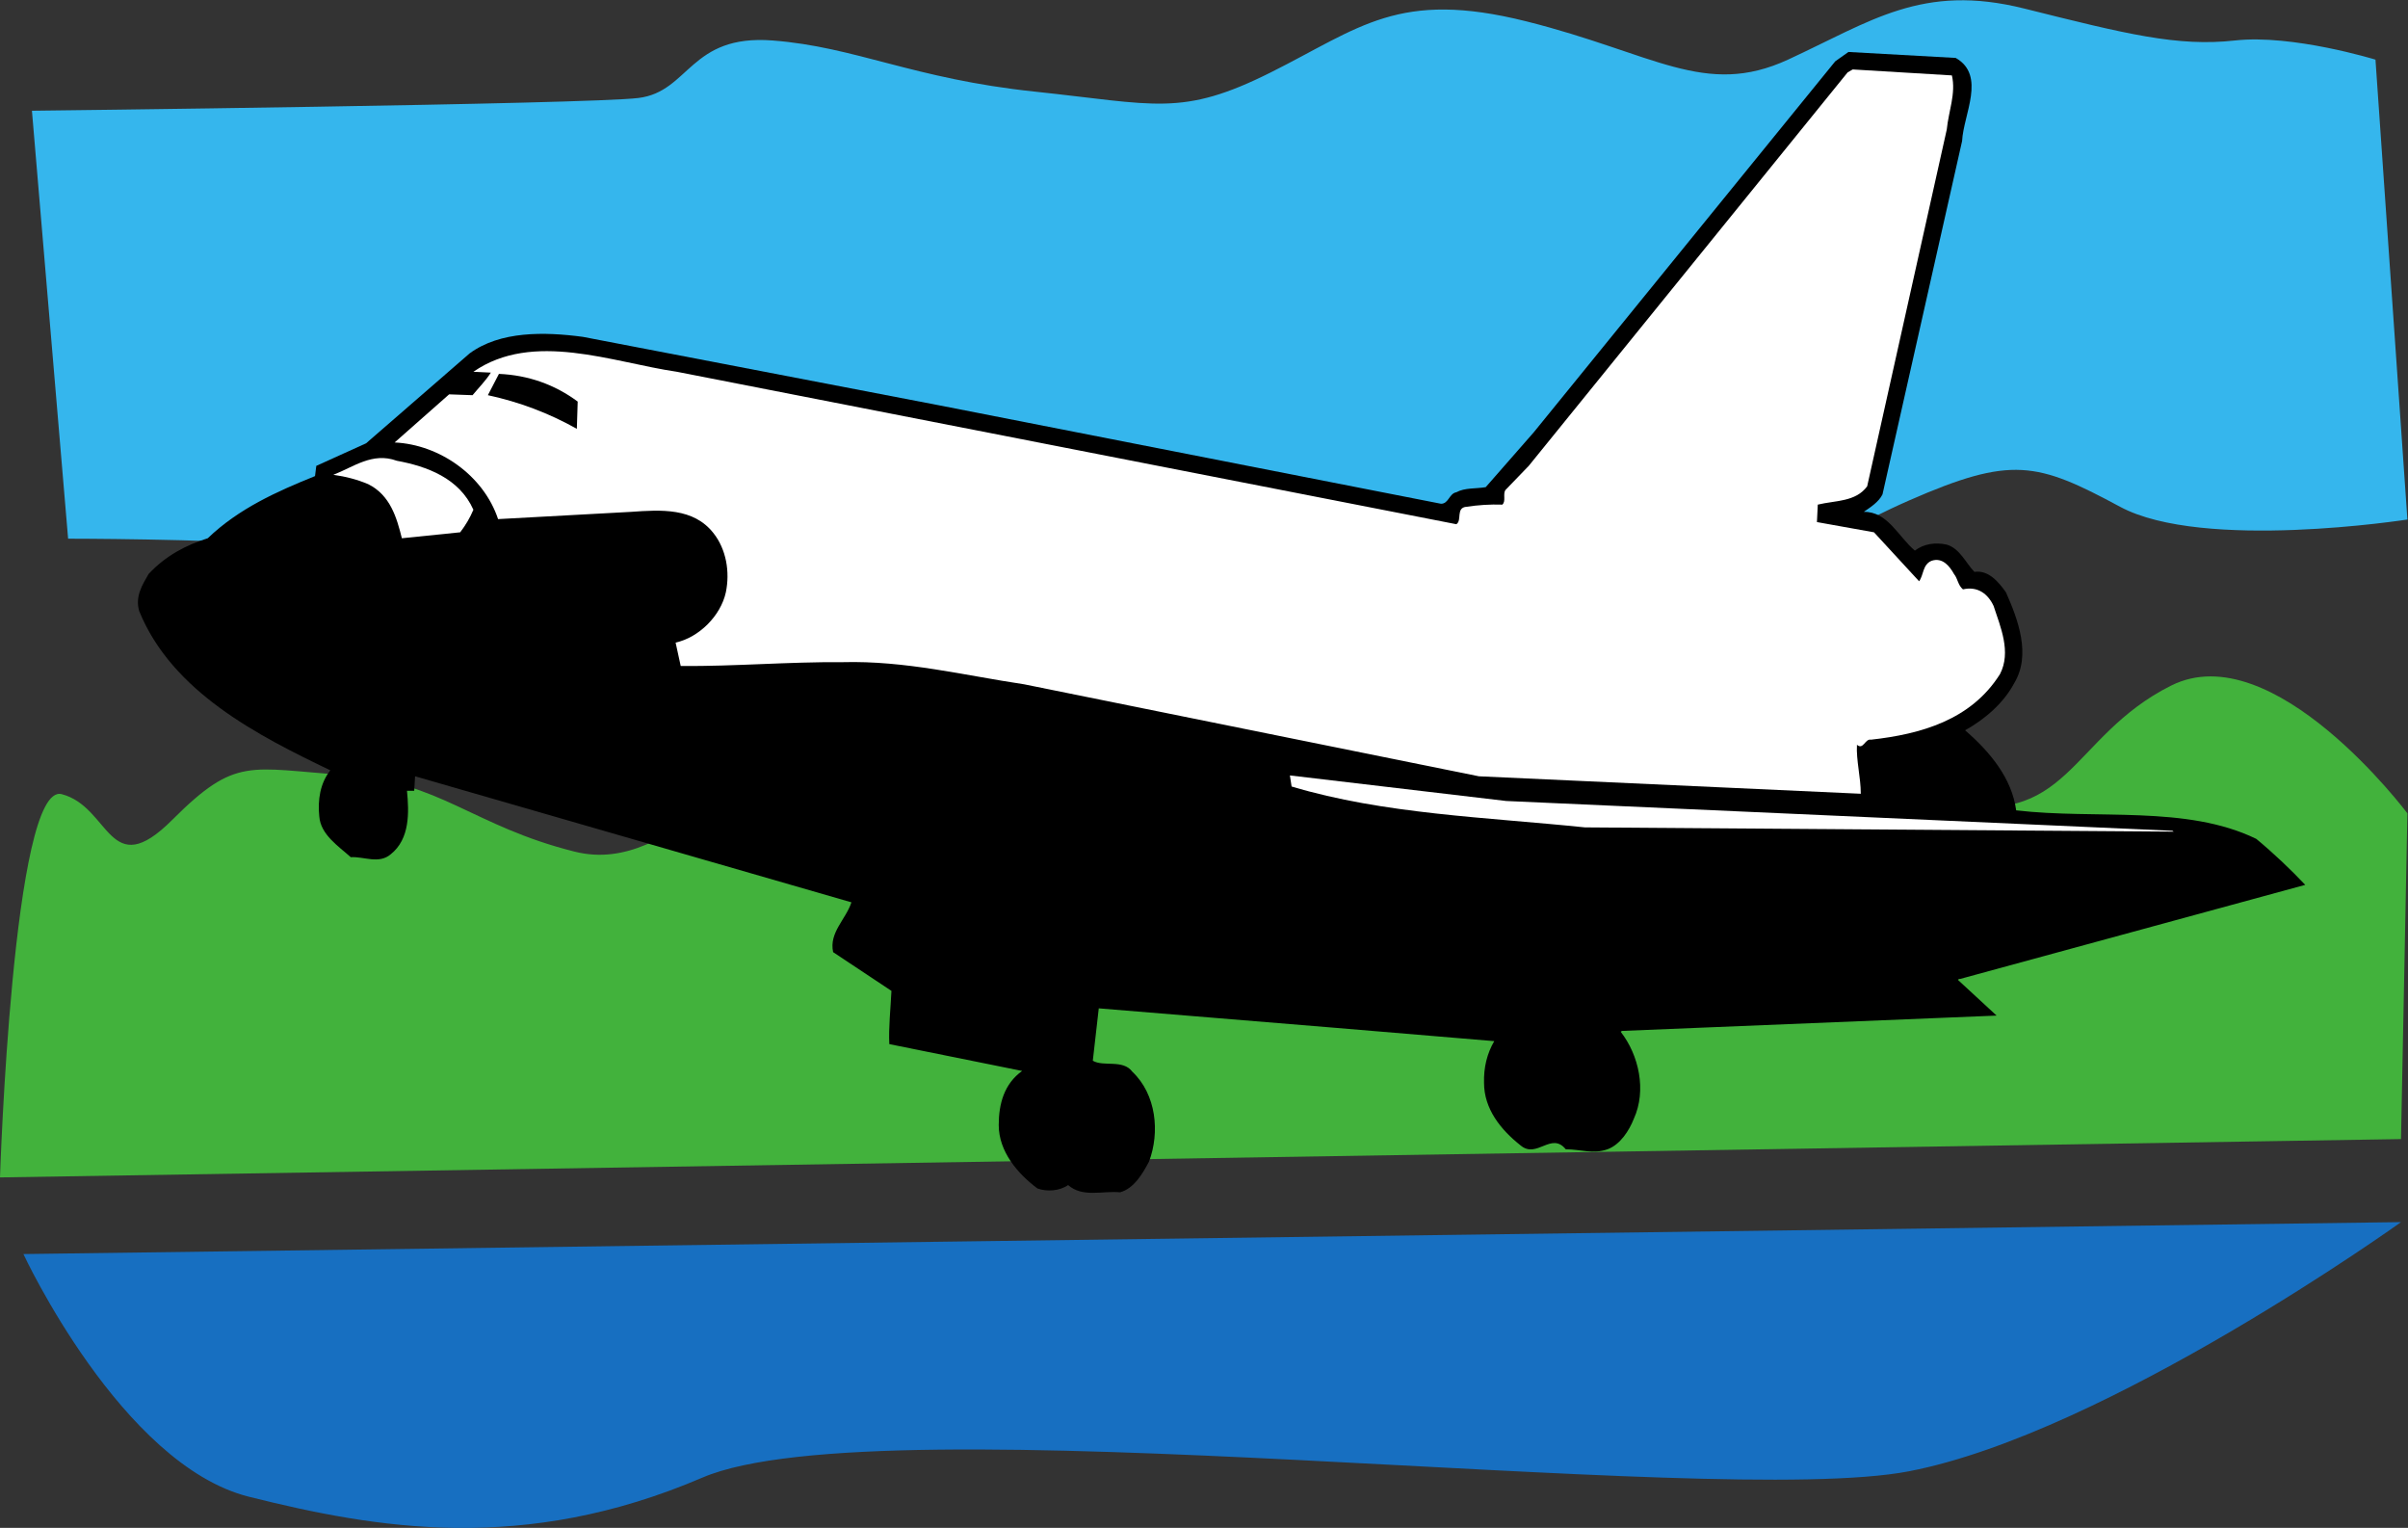 <?xml version="1.0" encoding="UTF-8" standalone="no"?>
<svg
   xmlns:dc="http://purl.org/dc/elements/1.1/"
   xmlns:cc="http://creativecommons.org/ns#"
   xmlns:rdf="http://www.w3.org/1999/02/22-rdf-syntax-ns#"
   xmlns:svg="http://www.w3.org/2000/svg"
   xmlns="http://www.w3.org/2000/svg"
   viewBox="0 0 754 478.307"
   height="478.307"
   width="754"
   xml:space="preserve"
   id="svg2"
   version="1.1"><rect x="0" y="0" width="754" height="478.307" fill="#333333" stroke="none"/><defs
     id="defs6" /><g
     transform="matrix(1.333,0,0,-1.333,0,478.307)"
     id="g10"><g
       transform="scale(0.1)"
       id="g12"><path
         id="path14"
         style="fill:#35b6ed;fill-opacity:1;fill-rule:nonzero;stroke:none"
         d="m 75,3328.13 c 0,0 1305,15 1425,30 120,15 120,150 315,135 195,-15 330,-90 615,-120 285,-30 345,-60 555,45 210,105 300,195 600,120 300,-75 420,-180 615,-90 195,90 315,180 555,120 240,-60 360,-90 495,-75 135,15 330,-45 330,-45 l 75,-1080 c 0,0 -480,-75 -675,30 -195,105 -255,120 -495,15 -240,-105 -345,-225 -690,-150 -345,75 -360,210 -855,150 -495,-60 -630,-255 -990,-135 -360,120 -330,135 -600,105 -270,-30 -480,-90 -675,-75 -195,15 -515,15 -515,15 l -85,1005" /><path
         id="path16"
         style="fill:#42b23c;fill-opacity:1;fill-rule:nonzero;stroke:none"
         d="m 0,823.125 5640,90 15,765.005 c 0,0 -315,420 -555,300 -240,-120 -240,-345 -540,-270 -300,75 -480,240 -735,150 -255,-90 -345,-450 -525,-300 -180,150 -210,315 -480,255 -270,-60 -345,-315 -465,-255 -120,60 -150,270 -375,285 -225,15 -390,-315 -630,-255 -240,60 -315,165 -540,180 -225,15 -255,45 -405,-105 -150,-150 -145,30.01 -260,60 C 30,1753.13 0,823.125 0,823.125" /><path
         id="path18"
         style="fill:#000000;fill-opacity:1;fill-rule:nonzero;stroke:none"
         d="m 4594,3452.13 c 72,-41 18,-133 15,-195 l -187,-830 c -9,-18 -28,-30 -44,-41 56,1 81,-58 120,-91 21,16 48,20 75,14 31,-9 45,-44 65,-64 33,5 57,-24 74,-48 28,-63 60,-147 19,-214 -25,-47.01 -70,-85 -115,-110 59,-51 110,-113 120,-188 188,-22 400,13 564,-67 40,-33 81,-72 115,-108 l -811,-221 c -2,1 -3,-1 -5,-2 l 91,-84 -880,-36 -3,-2 c 43,-55 61,-138 31,-204.005 -11,-28 -32,-60.996 -62,-72 -34,-12 -63,0 -98,0 -34,41.996 -68,-23.004 -106,9 -47,37.004 -86,86 -86,147.005 -1,36 7,69 24,98 l -370,31 -559,46 -14,-123 c 25,-15 71,4 93,-26 56,-53 65,-142.005 39,-211.001 -15,-28.004 -35,-63.004 -68,-72.004 -41,4 -88,-12.996 -122,17.004 -20,-14.008 -50,-16.004 -72,-8.004 -47,35 -91,87 -91,149 0,50 13,97.005 55,127.005 l -312,63 c -2,38 3,83 5,125 l -137,91 c -10,46 30,77 43,117 l -1025,296 -2.004,-34 H 956 c 5,-51 6.996,-113 -38.004,-149 -27.996,-24 -62.996,-5 -93.996,-7 -29,26 -71,53 -74,96 -4,38 2.004,78 26,108 -169,81 -372,184 -449,374 -10,34 7,61 22,87 40,43 88,68 139,84 73,70 163,110 252,146 l 3,24 117,53 243,211 c 72,53 176,51 266,39 l 838,-161 1178,-231 c 18,0 19,24 36,27 20,11 46,8 69,12 l 113,129 708,871 31,22 252,-14" /><path
         id="path20"
         style="fill:#ffffff;fill-opacity:1;fill-rule:nonzero;stroke:none"
         d="m 4585,3411.13 c 10,-42 -8,-85 -12,-127 l -187,-838 c -27,-37 -75,-33 -116,-43 l -2,-41 134,-24 106,-115 c 11,15 8,39 29,48 26,9 43,-13 53,-31 9,-11 9,-26 21,-36 35,8 59,-11 72,-39 16,-49 42,-108 15,-160 -68,-108 -186,-141 -303,-154.01 -14,3.01 -18,-25 -33,-11.99 -2,-37 9,-76 9,-115 l -897,41 -1068,215.99 c -141,21.01 -279,56.01 -427,52.01 -128,1 -252,-10 -380,-9 l -12,55 c 55,12 106,63 118,118 10,48 1,101 -29,139 -47,60 -123,55 -194,50 l -312,-17 c -34,102 -137,175 -242.996,180 l 127.996,113 55,-2 c 14,17 31,34 43,53 l -41,2 c 140,97 327,22 478,0 l 1831,-358 c 14,9 -2,39 24,41 27,4 55,6 84,5 9,8 1,24 7,34 l 55,57 749,924 12,7 233,-14" /><path
         id="path22"
         style="fill:#000000;fill-opacity:1;fill-rule:nonzero;stroke:none"
         d="m 1357,2645.13 -2,-64 c -66,37 -135,63 -209,79 l 26,50 c 69,-3 131,-25 185,-65" /><path
         id="path24"
         style="fill:#ffffff;fill-opacity:1;fill-rule:nonzero;stroke:none"
         d="m 1112,2391.13 c -8,-19 -18,-36 -31,-53 l -137,-14 c -11.996,48 -26.996,101 -79,127 -26,11 -52.996,18 -82,22 47,18 92,54 149.004,33 70.996,-13 146.996,-41 179.996,-115" /><path
         id="path26"
         style="fill:#ffffff;fill-opacity:1;fill-rule:nonzero;stroke:none"
         d="m 5103,1637.13 3,-2 -1383,10 c -232,24 -472,31 -689,96 l -4,26 508,-60 1565,-70" /><path
         id="path28"
         style="fill:#176fc1;fill-opacity:1;fill-rule:nonzero;stroke:none"
         d="m 55,643.129 5585,74.996 c 0,0 -690,-495 -1155,-585 -465,-90 -2415,165 -2835,-15 -420,-180 -765,-120 -1065,-45 -300,75 -530,570.004 -530,570.004" /></g></g></svg>
